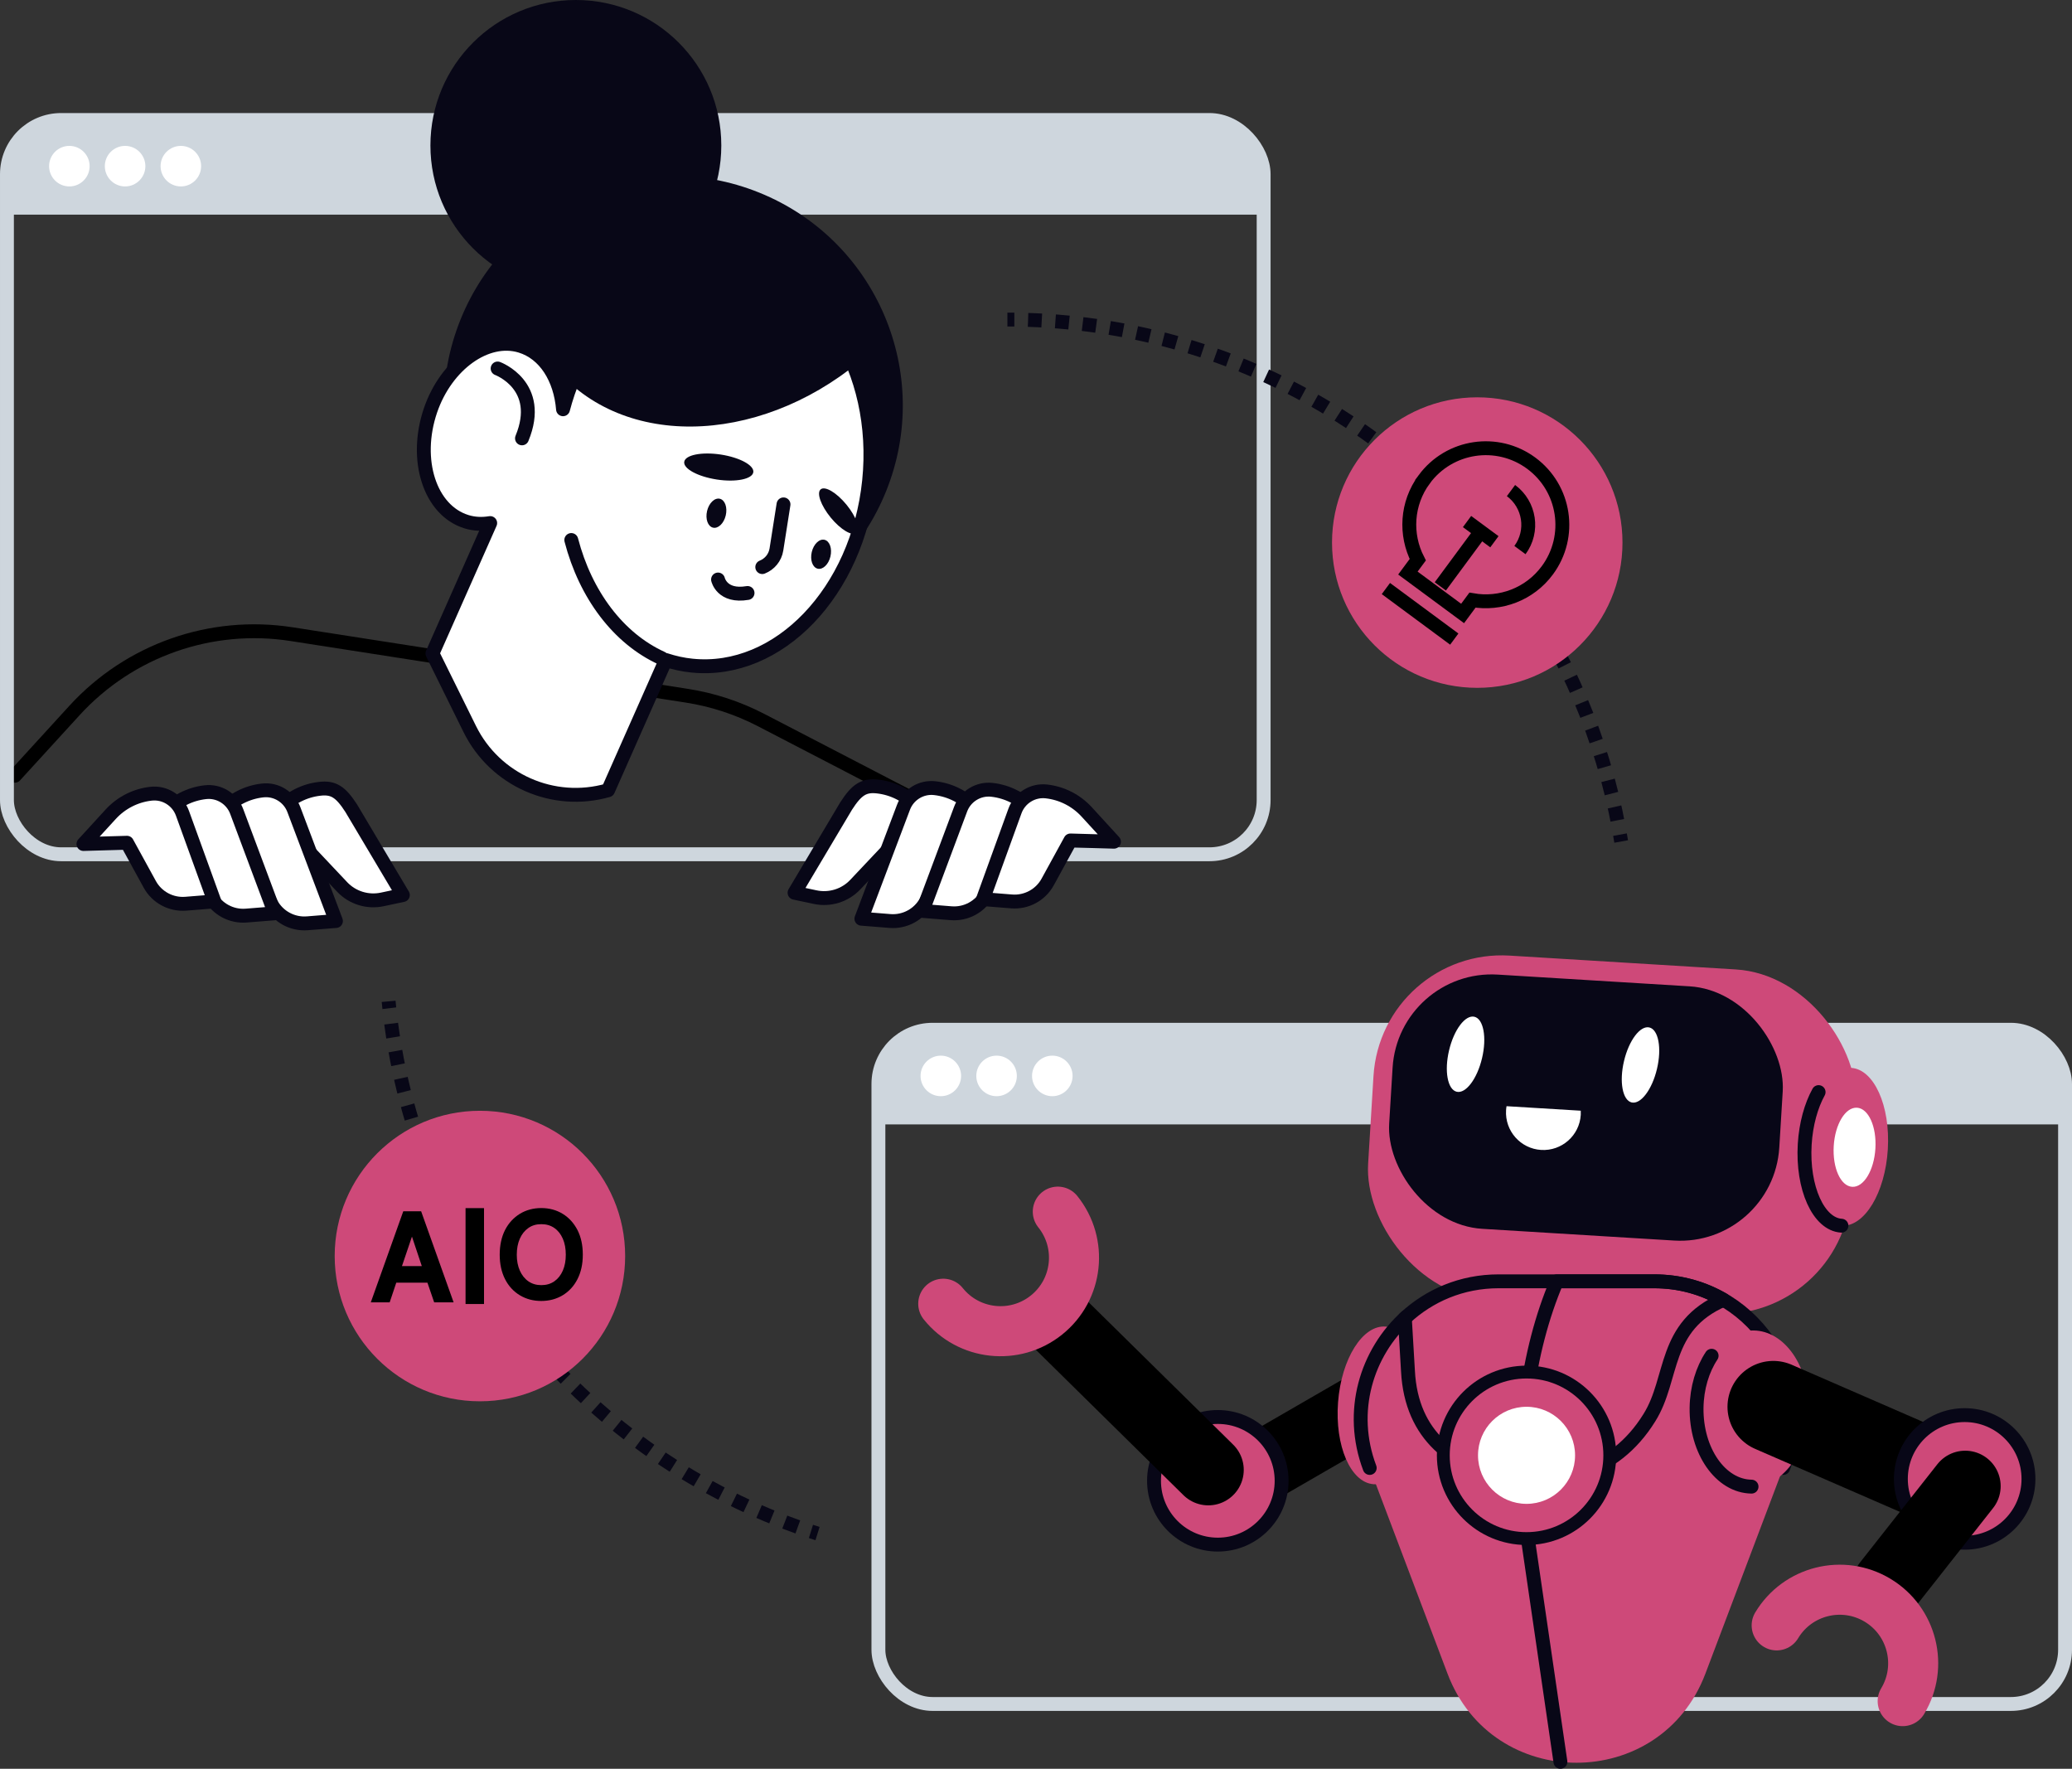 <?xml version="1.0" encoding="UTF-8"?>
<svg id="b" data-name="レイヤー 2" xmlns="http://www.w3.org/2000/svg" viewBox="0 0 298.46 254.73">
  <rect x="0" y="0" width="298.46" height="254.73" fill="#333333" stroke="none"/>
  <defs>
    <style>
      .d, .e, .f, .g, .h, .i, .j, .k, .l {
        stroke-width: 2px;
      }

      .d, .f, .h, .m, .j, .k, .l {
        stroke: #080717;
      }

      .d, .g, .n, .h, .i, .m, .o, .p, .l {
        stroke-linecap: round;
        stroke-linejoin: round;
      }

      .d, .q, .m {
        fill: #ce4979;
      }

      .e, .f, .g, .n, .i, .o, .p, .j, .k, .l {
        fill: none;
      }

      .e, .n, .i, .p {
        stroke: #000;
      }

      .f {
        stroke-dasharray: 2 2;
      }

      .f, .j, .k {
        stroke-miterlimit: 10;
      }

      .g {
        stroke: #ced6dd;
      }

      .r, .h {
        fill: #fff;
      }

      .n {
        stroke-width: 10.21px;
      }

      .s {
        fill: #ced6dd;
      }

      .m {
        stroke-width: 1.85px;
      }

      .o {
        stroke: #ce4979;
        stroke-width: 7.21px;
      }

      .p {
        stroke-width: 13.21px;
      }

      .t {
        fill: #080717;
      }

      .j {
        stroke-dasharray: 1.97 1.97;
      }
    </style>
  </defs>
  <g id="c" data-name="Layer 2">
    <g>
      <rect class="g" x="126.53" y="148.3" width="170.93" height="97.1" rx="7.81" ry="7.81"/>
      <path class="i" d="M2.14,111.72l8.59-9.4c7.93-8.67,19.67-12.8,31.28-10.99l56.89,8.86c3.75.58,7.38,1.77,10.75,3.52l30.83,15.99"/>
      <path class="s" d="M289.65,148.3h-155.31c-4.31,0-7.81,3.5-7.81,7.81v5.82h170.93v-5.82c0-4.31-3.5-7.81-7.81-7.81Z"/>
      <path class="r" d="M138.44,154.95c0,1.61-1.31,2.92-2.92,2.92s-2.92-1.31-2.92-2.92,1.31-2.92,2.92-2.92,2.92,1.31,2.92,2.92Z"/>
      <path class="r" d="M146.47,154.95c0,1.61-1.31,2.92-2.92,2.92s-2.92-1.31-2.92-2.92,1.31-2.92,2.92-2.92,2.92,1.31,2.92,2.92Z"/>
      <path class="r" d="M154.5,154.95c0,1.61-1.31,2.92-2.92,2.92s-2.92-1.31-2.92-2.92,1.31-2.92,2.92-2.92,2.92,1.31,2.92,2.92Z"/>
      <rect class="g" x="1" y="17.28" width="181.02" height="105.75" rx="7.81" ry="7.81"/>
      <path class="s" d="M174.21,17.28H8.81c-4.31,0-7.81,3.5-7.81,7.81v5.82h181.02v-5.82c0-4.31-3.5-7.81-7.81-7.81Z"/>
      <path class="r" d="M12.91,23.93c0,1.61-1.31,2.92-2.92,2.92s-2.92-1.31-2.92-2.92,1.31-2.92,2.92-2.92,2.92,1.31,2.92,2.92Z"/>
      <path class="r" d="M20.94,23.93c0,1.61-1.31,2.92-2.92,2.92s-2.92-1.31-2.92-2.92,1.31-2.92,2.92-2.92,2.92,1.31,2.92,2.92Z"/>
      <path class="r" d="M28.97,23.93c0,1.61-1.31,2.92-2.92,2.92s-2.92-1.31-2.92-2.92,1.31-2.92,2.92-2.92,2.92,1.31,2.92,2.92Z"/>
      <g>
        <path class="h" d="M129.87,120.33l6.27.18-3.92-4.28c-1.51-1.65-3.57-2.71-5.8-2.96h0c-1.98-.23-3.02.45-4.54,2.81l-7.43,12.49,2.96.63c2.11.45,4.31-.23,5.79-1.8l6.67-7.07Z"/>
        <path class="h" d="M138.11,120.57l6.27.18-3.92-4.28c-1.51-1.65-3.57-2.71-5.8-2.96h0c-1.98-.23-3.86.94-4.54,2.81l-6.04,15.99,4.12.33c2.13.17,4.17-.93,5.19-2.8l4.73-9.27Z"/>
        <path class="h" d="M146.35,120.81l6.27.18-3.92-4.28c-1.51-1.65-3.57-2.71-5.8-2.96h0c-1.98-.23-3.86.94-4.54,2.81l-5.47,14.63,4.12.33c2.13.17,4.17-.93,5.19-2.8l4.15-7.91Z"/>
        <path class="h" d="M154.19,121.04l6.27.18-3.92-4.28c-1.51-1.65-3.57-2.71-5.8-2.96h0c-1.98-.23-3.86.94-4.54,2.81l-4.6,12.7,4.12.33c2.13.17,4.17-.93,5.19-2.8l3.28-5.98Z"/>
      </g>
      <g>
        <path class="h" d="M42.61,120.66l-6.27.18,3.92-4.28c1.51-1.65,3.57-2.71,5.8-2.96h0c1.98-.23,3.02.45,4.54,2.81l7.43,12.49-2.96.63c-2.11.45-4.31-.23-5.79-1.8l-6.67-7.07Z"/>
        <path class="h" d="M34.36,120.9l-6.27.18,3.92-4.28c1.51-1.65,3.57-2.71,5.8-2.96h0c1.98-.23,3.86.94,4.54,2.81l6.04,15.99-4.12.33c-2.13.17-4.17-.93-5.19-2.8l-4.73-9.27Z"/>
        <path class="h" d="M26.12,121.15l-6.27.18,3.92-4.28c1.51-1.65,3.57-2.71,5.8-2.96h0c1.98-.23,3.86.94,4.54,2.81l5.47,14.63-4.12.33c-2.13.17-4.17-.93-5.19-2.8l-4.15-7.91Z"/>
        <path class="h" d="M18.29,121.37l-6.27.18,3.92-4.28c1.51-1.65,3.57-2.71,5.8-2.96h0c1.98-.23,3.86.94,4.54,2.81l4.6,12.7-4.12.33c-2.13.17-4.17-.93-5.19-2.8l-3.28-5.98Z"/>
      </g>
      <g>
        <circle class="t" cx="96.99" cy="58.38" r="33.05" transform="translate(6.56 126.49) rotate(-68.03)"/>
        <path class="h" d="M99.68,95.86c-1.3-.13-2.56-.41-3.78-.81l-8.31,18.76h0c-7.9,2.26-16.28-1.45-19.92-8.81l-5.38-10.89,8.32-18.78c-1.15.19-2.31.15-3.43-.2-5.24-1.62-7.61-8.87-5.17-16.03,2.26-6.61,8.07-10.77,12.96-9.29,3.54,1.07,5.77,4.7,6.13,9.13,3.43-13,13.55-22.02,24.48-20.9,12.46,1.27,21.24,15.25,19.61,31.21-1.63,15.97-13.05,27.88-25.51,26.61Z"/>
        <path class="t" d="M80.63,53.72c.19.2.37.41.57.61,10.96,11.06,31.24,8.97,45.29-4.67.16-.15.31-.31.46-.47-2.94-4.75-7.11-8.41-12.31-10.3-12.08-4.4-25.88,2.07-34.01,14.83Z"/>
        <path class="l" d="M95.31,94.79c-6.24-2.84-10.97-9.15-13.02-17.02"/>
        <path class="t" d="M118.22,70.47c-.63.51.02,2.33,1.44,4.07,1.42,1.73,3.08,2.72,3.71,2.21s-.02-2.33-1.44-4.07c-1.42-1.73-3.08-2.72-3.71-2.21Z"/>
        <path class="t" d="M98.56,66.51c-.15.99,1.96,2.13,4.7,2.55s5.1-.06,5.25-1.05c.15-.99-1.96-2.13-4.7-2.55-2.75-.41-5.1.06-5.25,1.05Z"/>
        <path class="l" d="M112.86,72.64l-1.02,6.49c-.19,1.2-1,2.13-2.04,2.54"/>
        <path class="l" d="M103.43,83.46s.56,2.57,4.25,1.94"/>
        <path class="l" d="M71.68,53.07s6.65,2.45,3.51,10.06"/>
        <path class="t" d="M116.93,79.5c-.27,1.15.11,2.22.85,2.4s1.57-.61,1.84-1.76-.11-2.22-.85-2.4c-.74-.18-1.57.61-1.84,1.76Z"/>
        <path class="t" d="M101.85,73.59c-.27,1.15.11,2.22.85,2.4.74.18,1.57-.61,1.84-1.76.27-1.15-.11-2.22-.85-2.4s-1.57.61-1.84,1.76Z"/>
      </g>
      <circle class="t" cx="82.95" cy="20.95" r="20.95"/>
      <g>
        <path class="k" d="M117.76,220.86c-.32-.1-.63-.21-.95-.31"/>
        <path class="f" d="M114.92,219.9c-31.4-11.24-54.69-39.53-58.73-73.71"/>
        <path class="k" d="M56.08,145.2c-.04-.33-.07-.66-.1-.99"/>
      </g>
      <g>
        <path class="k" d="M145.11,46.02c.33,0,.67,0,1,0"/>
        <path class="j" d="M148.09,46.07c15.48.5,29.96,4.94,42.49,12.33,21.91,12.93,37.83,34.93,42.6,60.83"/>
        <path class="k" d="M233.35,120.2c.06.33.11.66.17.99"/>
      </g>
      <circle class="q" cx="212.79" cy="78.14" r="20.92"/>
      <circle class="q" cx="69.13" cy="180.89" r="20.92"/>
      <g>
        <path class="e" d="M205.15,69.03c3.62-4.9,10.52-5.94,15.42-2.32,4.9,3.62,5.94,10.52,2.32,15.42-2.57,3.48-6.8,5-10.79,4.3l-1.42,1.92-7.88-5.82,1.42-1.92c-1.85-3.61-1.64-8.1.93-11.58Z"/>
        <line class="e" x1="209.48" y1="92.04" x2="199.63" y2="84.76"/>
        <line class="e" x1="207.47" y1="84.45" x2="213.29" y2="76.57"/>
        <line class="e" x1="215.26" y1="78.02" x2="211.32" y2="75.11"/>
        <path class="e" d="M218.94,79.22c2.01-2.72,1.43-6.56-1.29-8.57"/>
      </g>
      <g>
        <line class="n" x1="199.52" y1="201.01" x2="173.95" y2="215.79"/>
        <path class="q" d="M204.69,202.86c-.48,6.27-3.55,11.15-6.85,10.89-3.3-.25-5.58-5.54-5.1-11.81s3.55-11.15,6.85-10.89c3.3.25,5.58,5.54,5.1,11.81Z"/>
        <rect class="q" x="197.4" y="138.56" width="69.66" height="49.67" rx="18.51" ry="18.51" transform="translate(10.4 -13.86) rotate(3.5)"/>
        <rect class="t" x="200.3" y="141.16" width="56.3" height="36.68" rx="14.3" ry="14.3" transform="translate(10.16 -13.64) rotate(3.5)"/>
        <path class="r" d="M213.48,152.39c-.7,2.98-2.34,5.15-3.65,4.84-1.31-.31-1.81-2.98-1.1-5.96.7-2.98,2.34-5.15,3.65-4.84,1.31.31,1.81,2.98,1.1,5.96Z"/>
        <path class="r" d="M238.68,153.93c-.7,2.98-2.34,5.15-3.65,4.84-1.31-.31-1.81-2.98-1.1-5.96.7-2.98,2.34-5.15,3.65-4.84,1.31.31,1.81,2.98,1.1,5.96Z"/>
        <path class="r" d="M217.01,159.3c-.03.2-.06.39-.07.6-.18,2.97,2.08,5.53,5.05,5.71,2.97.18,5.53-2.08,5.71-5.05.01-.2.01-.4,0-.6l-10.69-.65Z"/>
        <g>
          <path class="q" d="M271.93,165.52c-.38,6.28-3.37,11.2-6.67,11s-5.67-5.45-5.29-11.73,3.37-11.2,6.67-11c3.3.2,5.67,5.45,5.29,11.73Z"/>
          <path class="r" d="M270.14,165.41c-.19,3.15-1.69,5.62-3.35,5.51-1.66-.1-2.84-2.73-2.65-5.88s1.69-5.61,3.35-5.51,2.84,2.73,2.65,5.88Z"/>
          <path class="l" d="M265.25,176.52c-3.3-.2-5.67-5.45-5.29-11.73.18-2.92.92-5.55,2-7.51"/>
        </g>
        <path class="q" d="M208.51,241.04l-11.21-29.64c-4.91-12.99,4.68-26.88,18.57-26.88h22.42c13.88,0,23.48,13.89,18.57,26.88l-11.21,29.64c-6.47,17.1-30.67,17.1-37.14,0Z"/>
        <path class="l" d="M256.86,211.41c4.91-12.99-4.68-26.88-18.57-26.88h-14.04c-4.23,9.9-6.17,23.4-4.24,36.61l4.76,32.59"/>
        <path class="l" d="M238.29,184.53h-22.42c-5.33,0-10.02,2.05-13.51,5.31.15,2.53.3,5.06.45,7.61.49,9.45,6.71,13.7,13.98,15.24,7.29,1.26,15.64-.19,20.8-8.53,3.56-5.7,1.87-13.14,10.66-16.96-2.89-1.68-6.27-2.67-9.96-2.67Z"/>
        <g>
          <path class="q" d="M260.52,202.96c-.08,6.21-3.76,11.2-8.22,11.14-4.46-.06-8-5.14-7.92-11.35.08-6.21,3.76-11.2,8.22-11.14,4.46.06,8,5.14,7.92,11.35Z"/>
          <path class="l" d="M252.3,214.1c-4.46-.06-8-5.14-7.92-11.35.04-2.89.86-5.52,2.17-7.5"/>
        </g>
        <path class="l" d="M197.3,211.41c-3.07-8.12-.47-16.59,5.3-21.8"/>
        <circle class="m" cx="219.89" cy="209.59" r="11.99"/>
        <circle class="r" cx="219.89" cy="209.59" r="6.99"/>
        <line class="p" x1="255.44" y1="202.6" x2="283" y2="214.59"/>
        <circle class="d" cx="283" cy="212.99" r="9.19"/>
        <line class="n" x1="283.08" y1="214.03" x2="271.95" y2="228.16"/>
        <path class="o" d="M255.92,234.08c3.01-5.01,9.52-6.63,14.53-3.62,5.01,3.01,6.63,9.52,3.62,14.53"/>
        <circle class="d" cx="175.42" cy="213.26" r="9.19"/>
        <line class="n" x1="174.05" y1="211.69" x2="152.23" y2="190.2"/>
        <path class="o" d="M135.87,187.76c3.66,4.56,10.32,5.28,14.88,1.62s5.28-10.32,1.62-14.88"/>
      </g>
      <g>
        <path d="M58.09,174.44h2.57l4.68,13.12h-2.8l-.97-2.83h-4.49l-.95,2.83h-2.72l4.68-13.12ZM60.76,182.34l-1.42-4.25-1.44,4.25h2.85Z"/>
        <path d="M67.06,173.99h2.66v13.81h-2.66v-13.81Z"/>
      </g>
      <path d="M77.97,187.36c-1.15,0-2.18-.27-3.09-.82-.91-.55-1.62-1.32-2.13-2.32s-.77-2.18-.77-3.53.26-2.55.77-3.55,1.23-1.77,2.13-2.33c.91-.55,1.94-.83,3.09-.83s2.18.28,3.08.83c.9.55,1.61,1.33,2.13,2.33.51,1,.77,2.18.77,3.55s-.26,2.53-.77,3.53c-.51,1-1.22,1.77-2.13,2.32-.9.54-1.93.82-3.08.82ZM77.97,185.08c.73,0,1.35-.18,1.88-.55s.93-.88,1.22-1.54.43-1.42.43-2.29-.14-1.65-.43-2.31-.69-1.17-1.22-1.54c-.53-.37-1.15-.55-1.88-.55s-1.34.18-1.86.55c-.53.37-.94.88-1.23,1.54-.29.65-.44,1.42-.44,2.31s.15,1.63.44,2.29c.29.65.7,1.17,1.23,1.54s1.15.55,1.86.55Z"/>
    </g>
  </g>
</svg>